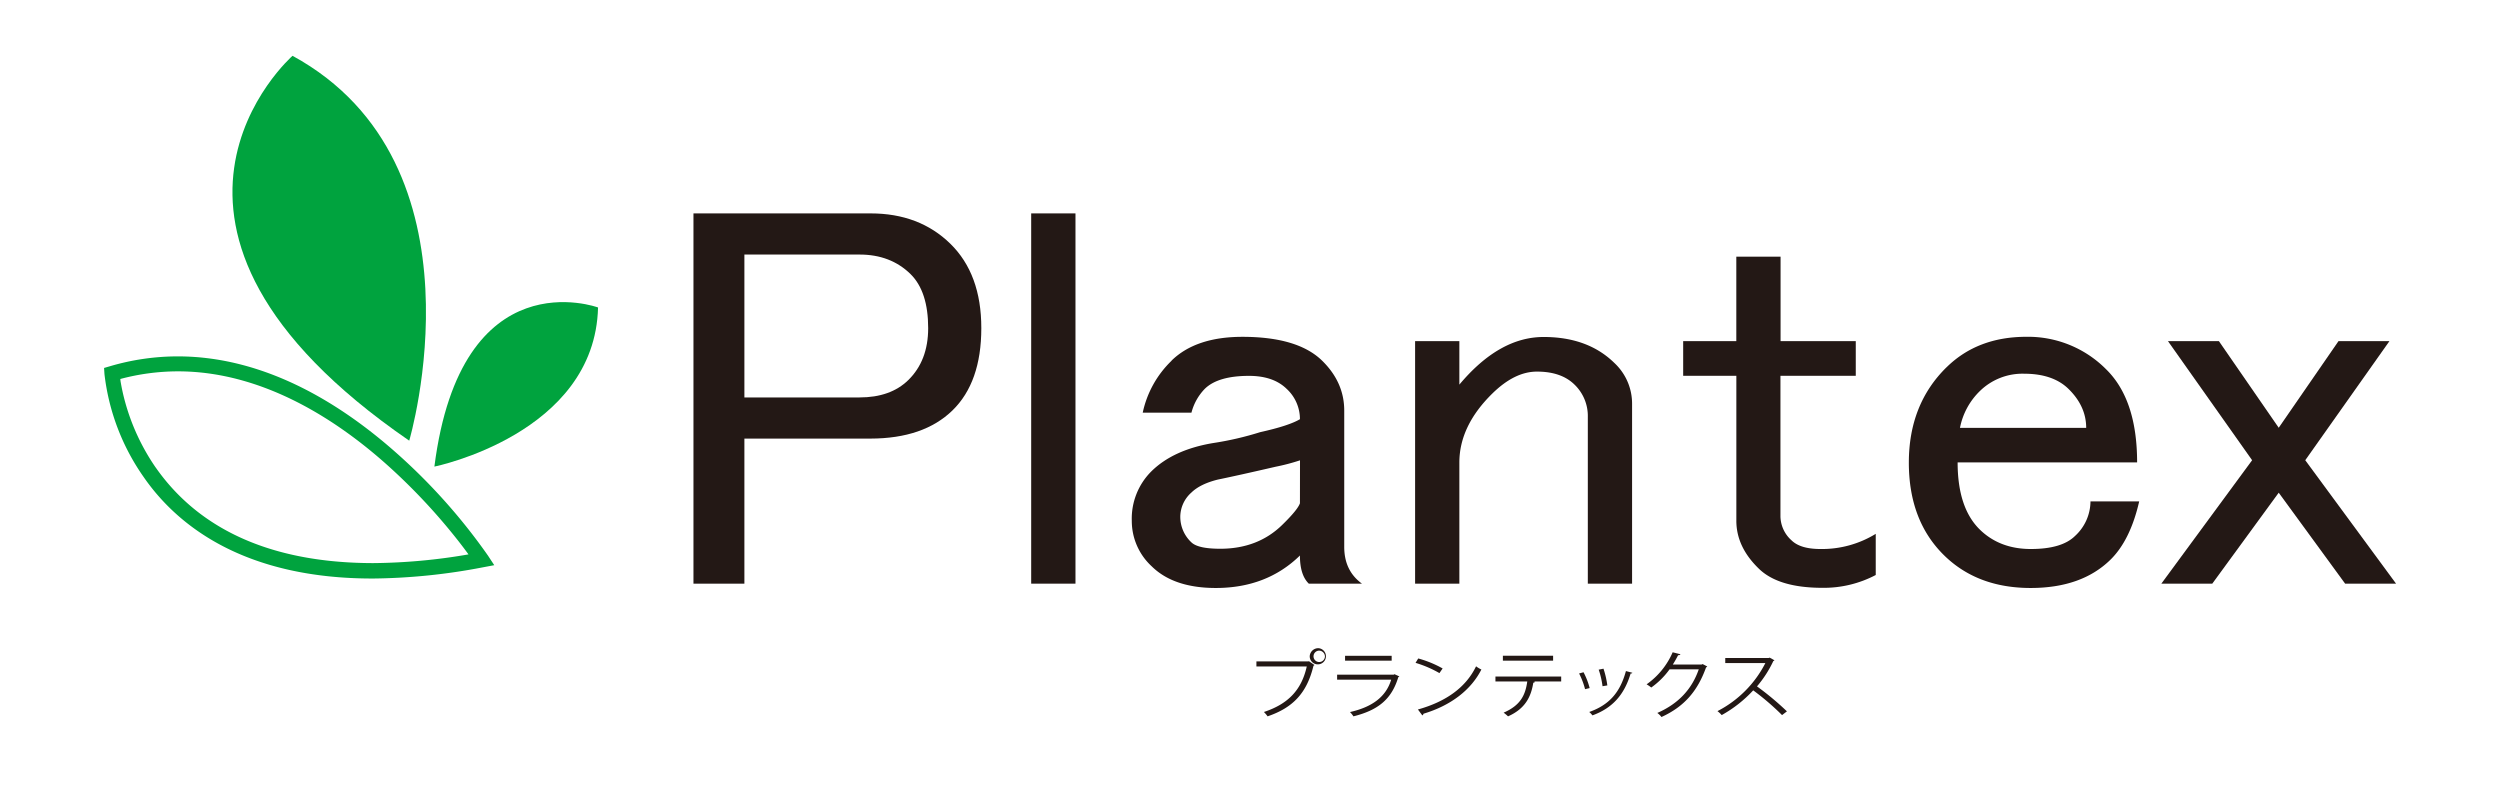 <svg xmlns="http://www.w3.org/2000/svg" xmlns:xlink="http://www.w3.org/1999/xlink" viewBox="0 0 780 250"><defs><style>.cls-1{fill:none;}.cls-2{clip-path:url(#clip-path);}.cls-3{fill:#231815;}.cls-4{fill:#00a33e;}</style><clipPath id="clip-path"><rect class="cls-1" x="32.43" y="17.41" width="715.14" height="215.18"/></clipPath></defs><title>logo_plantex</title><g id="レイヤー_2" data-name="レイヤー 2"><g id="レイヤー_1-2" data-name="レイヤー 1"><rect class="cls-1" width="780" height="250"/><g class="cls-2"><path class="cls-3" d="M392,206.36h16.22l.16-.07,1.73,1.19a.56.56,0,0,1-.3.21c-2.07,8.64-6.51,13.14-14.32,15.81a10.61,10.61,0,0,0-1.15-1.36c7.43-2.46,11.71-6.73,13.37-14.2H392Zm19.44-4.12a2.53,2.53,0,1,1-2.81,2.53A2.67,2.67,0,0,1,411.47,202.24Zm1.94,2.53a1.85,1.85,0,0,0-1.94-1.77,1.78,1.78,0,1,0,1.94,1.77Z"/><path class="cls-3" d="M436.6,211.05a.6.6,0,0,1-.33.22c-2.09,6.95-6.36,10.32-14,12.23a7.56,7.56,0,0,0-1.08-1.34c6.94-1.56,11.26-4.77,12.86-10.11H417.18v-1.56h17.66l.25-.14Zm-2.4-4.92H419.66v-1.52H434.2Z"/><path class="cls-3" d="M442.49,205.44a33.17,33.17,0,0,1,7.61,3.12l-1,1.45a34.77,34.77,0,0,0-7.45-3.2Zm-.1,15.92c9.06-2.53,15.08-7.1,18.14-13.47a9.75,9.75,0,0,0,1.66,1c-3.19,6.3-9.41,11.19-18.06,13.79a.79.79,0,0,1-.36.53Z"/><path class="cls-3" d="M487.09,212.61h-8.62l.44.11a.57.57,0,0,1-.52.28c-.68,4.27-2.42,8.09-7.88,10.5a14,14,0,0,0-1.38-1.15c5.31-2.3,6.79-5.51,7.38-9.74h-9.93v-1.54h20.51Zm-2.52-6.48H468.9v-1.54h15.67Z"/><path class="cls-3" d="M494.06,209.74a22.3,22.3,0,0,1,1.91,4.94l-1.43.34a23.74,23.74,0,0,0-1.86-4.9Zm15.23.16c-.05.2-.3.25-.53.22-2,6.72-5.74,10.83-11.92,13.08a6.46,6.46,0,0,0-1-1.06c6.09-2.16,9.59-5.93,11.45-12.77Zm-9-1.27a28.58,28.58,0,0,1,1.2,5.22l-1.5.25a26,26,0,0,0-1.2-5.17Z"/><path class="cls-3" d="M532.67,207.94a1.55,1.55,0,0,1-.39.32c-2.68,7.45-6.86,12.23-13.9,15.45a6.29,6.29,0,0,0-1.3-1.27c6.68-2.92,10.82-7.51,12.93-13.6H520.9a24.6,24.6,0,0,1-5.71,5.67,10.87,10.87,0,0,0-1.45-1,23.68,23.68,0,0,0,8.13-10l2.43.62c-.1.23-.41.3-.74.3a32.49,32.49,0,0,1-1.64,2.9h9l.3-.14Z"/><path class="cls-3" d="M553.62,206a.52.52,0,0,1-.34.24,35.06,35.06,0,0,1-5.1,7.91,90.28,90.28,0,0,1,9.34,7.79L556,223.11a78.9,78.9,0,0,0-9-7.72,39.37,39.37,0,0,1-9.83,7.72,8.79,8.79,0,0,0-1.32-1.24,34.43,34.43,0,0,0,14.95-15H538.28V205.3H551.8l.34-.12Z"/><path class="cls-3" d="M216.36,66.58h55.27q15.19,0,24.87,9.46t9.67,26.34q0,16.91-9,25.67t-25.56,8.79H232.25V182.1H216.36Zm15.89,12.84V124h35.92q9.68,0,15.2-5.4,6.22-6.07,6.22-16.22,0-11.47-5.52-16.88-6.22-6.09-15.9-6.08Z"/></g><rect class="cls-3" x="321.73" y="66.58" width="13.82" height="115.52"/><g class="cls-2"><path class="cls-3" d="M365.51,112.52q7.59-7.42,22.11-7.43,17.25,0,24.87,7.43,6.9,6.75,6.91,15.54v42.55c0,5,1.83,8.79,5.53,11.49H408.35q-2.78-2.7-2.77-8.78-10.36,10.13-26.25,10.13-13.14,0-20-6.76a19.24,19.24,0,0,1-6.21-14.18A20.82,20.82,0,0,1,359.29,147q6.9-6.75,19.35-8.79a97.35,97.35,0,0,0,14.51-3.37q9-2,12.43-4.05a12.82,12.82,0,0,0-4.14-9.46q-4.15-4.06-11.75-4.06-9.68,0-13.81,4.06a16.63,16.63,0,0,0-4.15,7.43h-15.2a31.65,31.65,0,0,1,9-16.21m40.07,31.07a63.21,63.21,0,0,1-7.6,2q-11.76,2.72-18,4-5.53,1.37-8.29,4.06a10.19,10.19,0,0,0-3.46,7.42,10.91,10.91,0,0,0,3.46,8.11q2.07,2,9,2,11.73,0,19.34-7.44c3.22-3.14,5.07-5.4,5.53-6.75Z"/><path class="cls-3" d="M455.32,182.1H441.51V106.43h13.81V120q12.44-14.85,26.26-14.86t22.1,8.1A17.35,17.35,0,0,1,509.21,126V182.1H495.4v-52A13.59,13.59,0,0,0,491.25,120q-4.14-4.07-11.74-4.06c-4.62,0-9.22,2.27-13.82,6.76q-10.37,10.13-10.37,21.62Z"/><path class="cls-3" d="M541.73,80.09h13.81v26.35H579v10.8h-23.5v43.91a10.23,10.23,0,0,0,3.46,7.44q2.76,2.7,9,2.7a32,32,0,0,0,17.27-4.73V179.4a34.79,34.79,0,0,1-16.58,4c-9.23,0-15.89-2-20-6.08q-6.92-6.75-6.91-14.86V117.24H525.15v-10.8h16.58Z"/><path class="cls-3" d="M607.37,114.55q9.66-9.47,24.87-9.47a34.3,34.3,0,0,1,24.87,10.14q9.67,9.47,9.67,29.05h-56q0,14.17,6.91,20.94,6.21,6.07,15.89,6.08t13.82-4.06a14.74,14.74,0,0,0,4.83-10.8h15.2q-2.78,12.15-9,18.23-9,8.79-24.87,8.79-16.57,0-26.94-10.13-11.07-10.81-11.06-29t11.75-29.72M617.73,122a21.82,21.82,0,0,0-6.22,11.49h39.38q0-6.75-5.53-12.16c-3.22-3.15-7.84-4.73-13.81-4.73a19,19,0,0,0-13.82,5.4"/></g><polygon class="cls-3" points="729.61 106.44 710.96 133.46 692.3 106.44 676.41 106.44 702.66 143.59 674.34 182.1 690.23 182.1 710.96 153.72 731.68 182.1 747.57 182.1 719.24 143.59 745.5 106.44 729.61 106.44"/><g class="cls-2"><path class="cls-4" d="M48.59,145.89a67.57,67.57,0,0,1-9.54-20.43,63.39,63.39,0,0,1-1.47-6.71c0-.19,0-.33-.07-.5a70.18,70.18,0,0,1,18-2.39c26.23,0,49.49,14.86,66.17,30a186.5,186.5,0,0,1,19.6,20.76c2.11,2.6,3.71,4.73,4.89,6.35a181.62,181.62,0,0,1-29.78,2.72c-38-.05-57.42-15-67.76-29.76m103.64,27.45a183.4,183.4,0,0,0-27.41-31c-17.13-15.47-41.26-31.16-69.35-31.19a74.88,74.88,0,0,0-21.22,3.08l-1.82.53.12,1.9a69.71,69.71,0,0,0,12.14,32c11,16,32.37,31.85,71.66,31.8A189.31,189.31,0,0,0,150.69,177l3.52-.66Z"/><path class="cls-4" d="M91.27,17.41S30.55,70.69,127.68,137.49c0,0,25.56-86.23-36.41-120.08"/><path class="cls-4" d="M186.59,95.93s-42.71-15.78-51.06,49.65c0,0,50.09-10.16,51.06-49.65"/></g></g></g></svg>